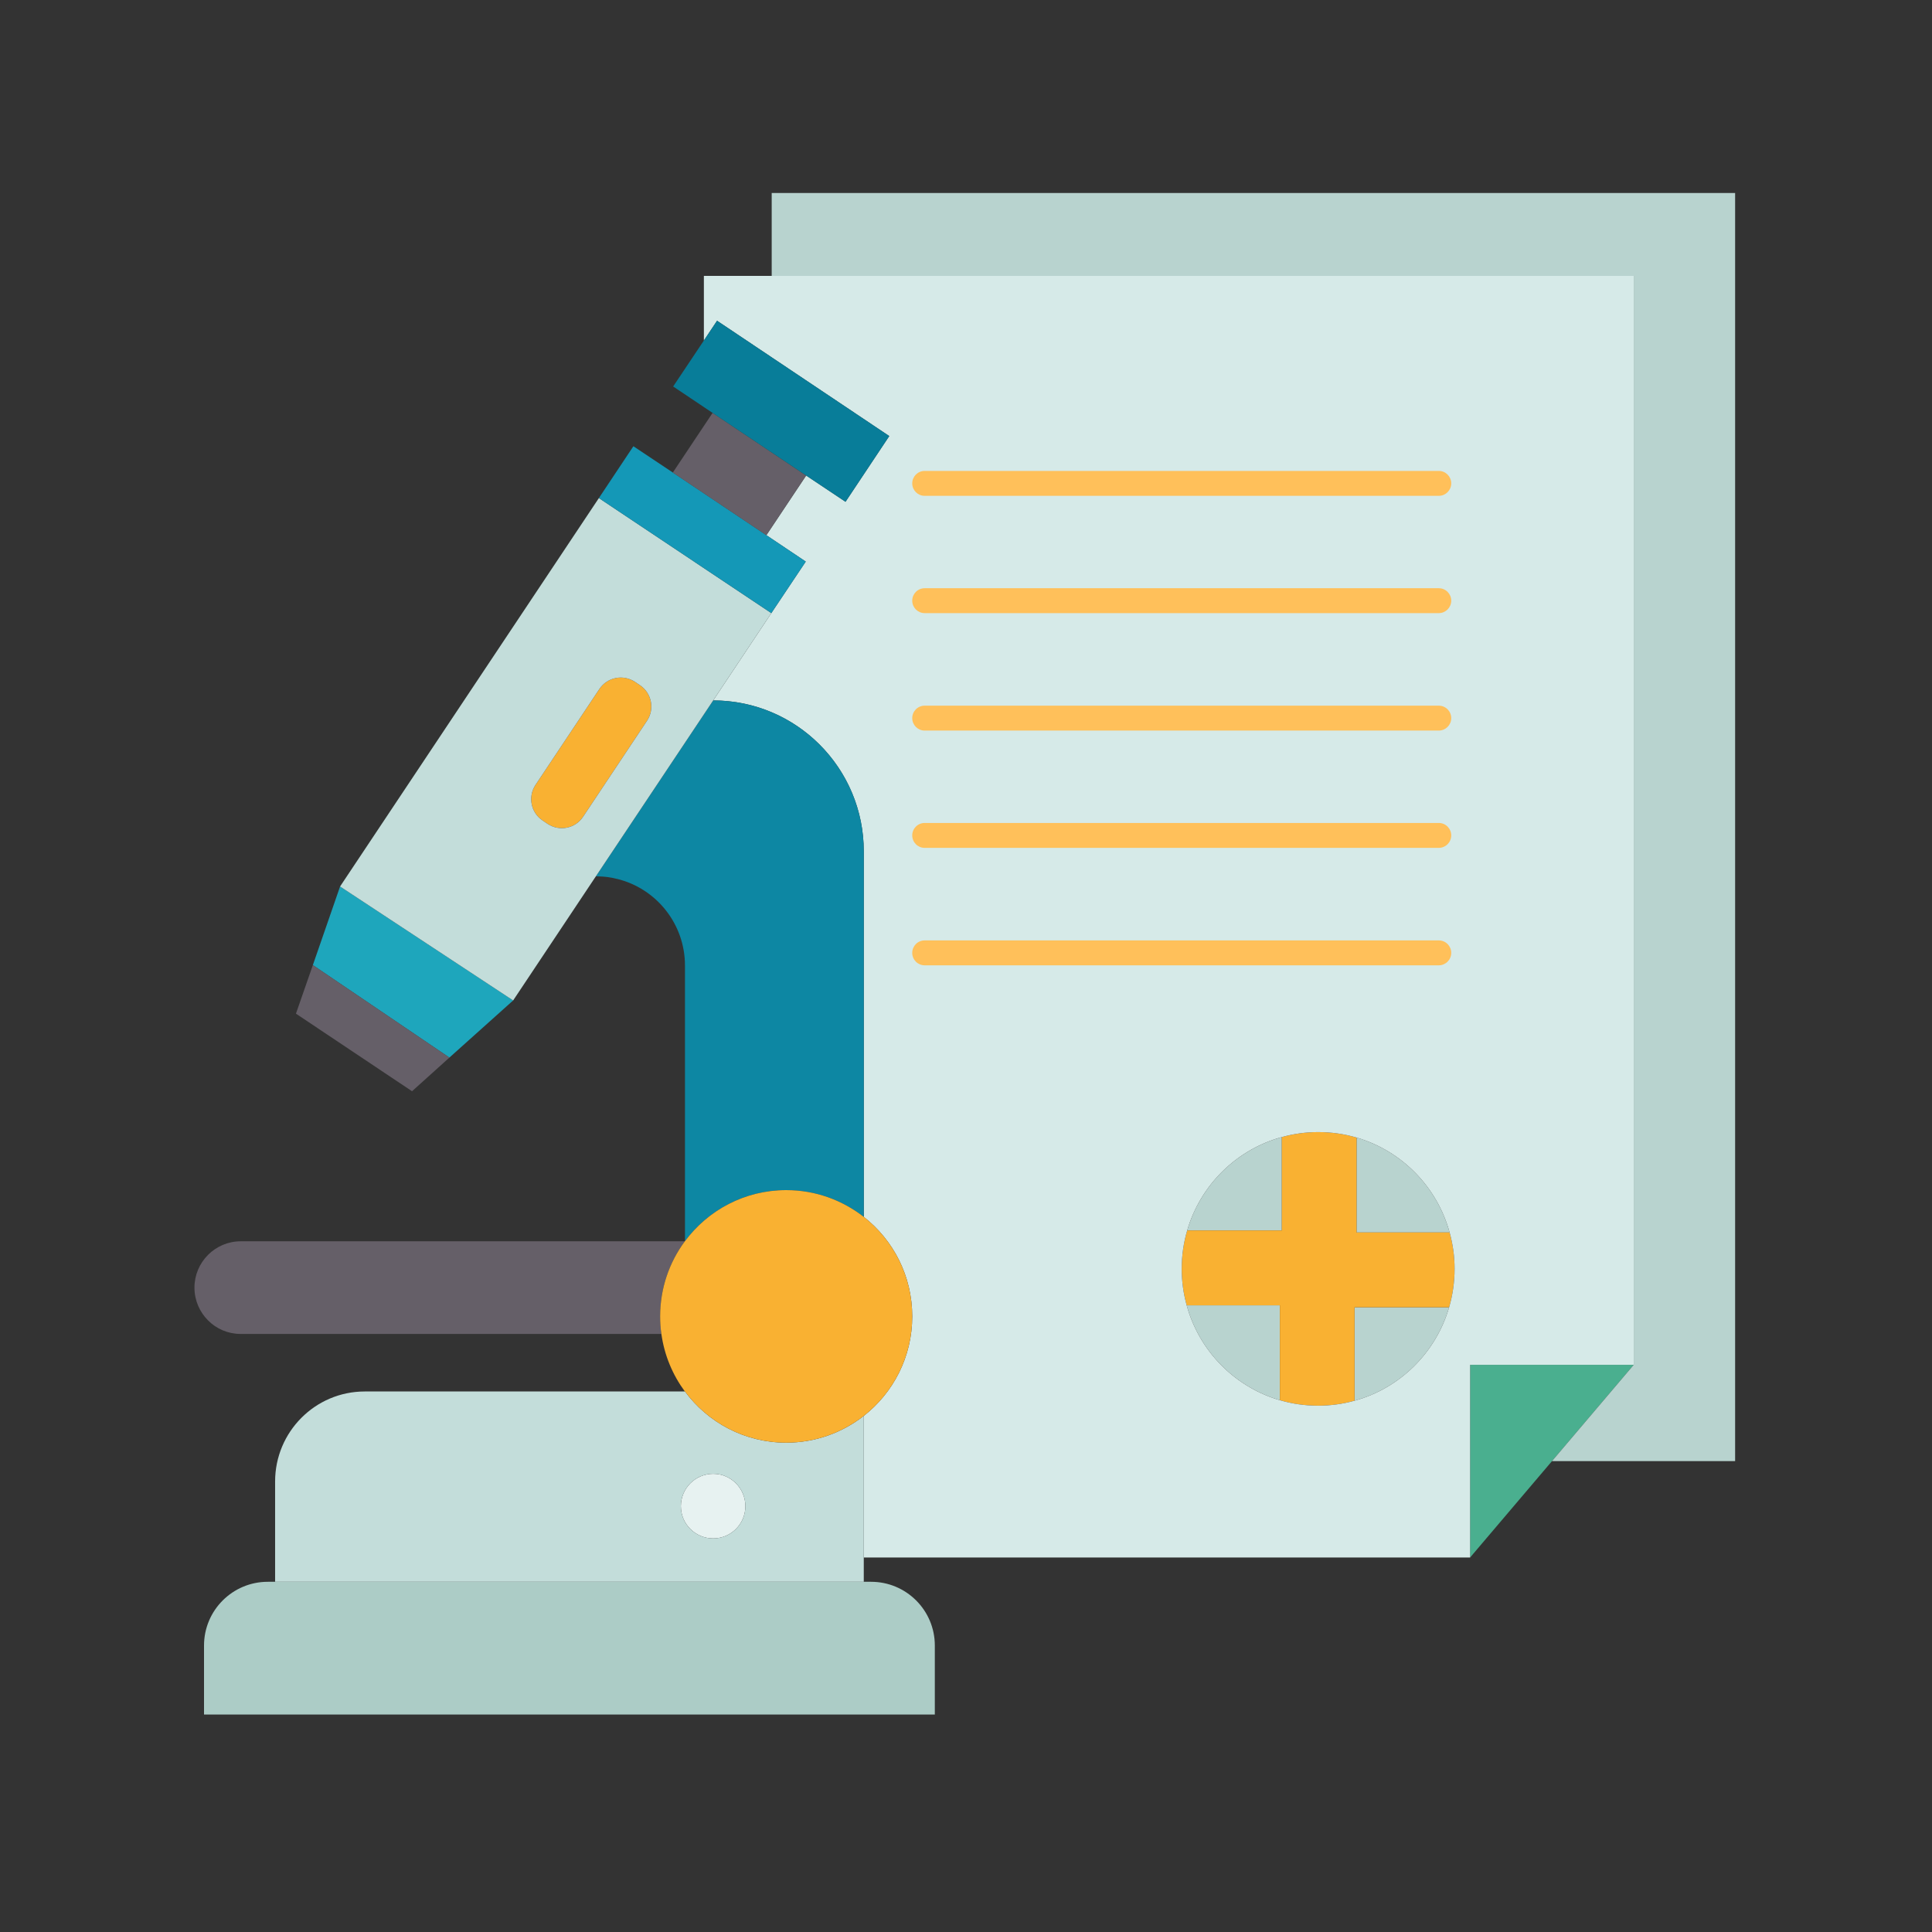 <svg xmlns="http://www.w3.org/2000/svg" xmlns:xlink="http://www.w3.org/1999/xlink" width="265" zoomAndPan="magnify" viewBox="0 0 198.75 198.75" height="265" preserveAspectRatio="xMidYMid meet" version="1.0"><rect x="0" y="0" width="198.75" height="198.75" fill="#333333" stroke="none"/><defs><clipPath id="e62e92e49a"><path d="M 79 19.852 L 178.648 19.852 L 178.648 151 L 79 151 Z M 79 19.852 " clip-rule="nonzero"/></clipPath><clipPath id="469c053693"><path d="M 20 162 L 97 162 L 97 176.402 L 20 176.402 Z M 20 162 " clip-rule="nonzero"/></clipPath></defs><path fill="#b8d3cf" d="M 149.125 126.785 L 139.551 126.785 L 139.551 117.023 C 144.203 118.383 147.844 122.098 149.125 126.785 Z M 149.125 126.785 " fill-opacity="1" fill-rule="nonzero"/><path fill="#b8d3cf" d="M 131.867 116.973 L 131.867 126.582 L 122.129 126.582 C 123.484 121.918 127.191 118.254 131.867 116.973 Z M 131.867 116.973 " fill-opacity="1" fill-rule="nonzero"/><path fill="#b8d3cf" d="M 131.664 134.281 L 131.664 144.043 C 127.012 142.684 123.355 138.969 122.078 134.281 Z M 131.664 134.281 " fill-opacity="1" fill-rule="nonzero"/><path fill="#b8d3cf" d="M 139.348 134.484 L 149.074 134.484 C 147.719 139.148 144.023 142.812 139.348 144.094 Z M 139.348 134.484 " fill-opacity="1" fill-rule="nonzero"/><path fill="#f9b132" d="M 149.125 126.785 C 149.457 127.977 149.637 129.23 149.637 130.527 C 149.637 131.898 149.441 133.23 149.074 134.484 L 139.348 134.484 L 139.348 144.094 C 138.156 144.426 136.906 144.605 135.602 144.605 C 134.234 144.605 132.918 144.414 131.664 144.043 L 131.664 134.281 L 122.078 134.281 C 121.746 133.09 121.566 131.832 121.566 130.527 C 121.566 129.156 121.758 127.836 122.129 126.582 L 131.867 126.582 L 131.867 116.973 C 133.059 116.641 134.309 116.461 135.602 116.461 C 136.969 116.461 138.297 116.652 139.551 117.023 L 139.551 126.785 Z M 149.125 126.785 " fill-opacity="1" fill-rule="nonzero"/><path fill="#4aaf8f" d="M 159.656 150.309 L 151.234 160.223 L 151.234 140.402 L 168.066 140.402 Z M 159.656 150.309 " fill-opacity="1" fill-rule="nonzero"/><g clip-path="url(#e62e92e49a)"><path fill="#b8d3cf" d="M 178.496 19.852 L 178.496 150.309 L 159.656 150.309 L 168.066 140.402 L 168.066 28.383 L 79.387 28.383 L 79.387 19.852 Z M 178.496 19.852 " fill-opacity="1" fill-rule="nonzero"/></g><path fill="#d6eae8" d="M 149.125 126.785 C 147.844 122.098 144.203 118.383 139.551 117.023 C 138.297 116.652 136.969 116.461 135.602 116.461 C 134.309 116.461 133.059 116.641 131.867 116.973 C 127.191 118.254 123.484 121.918 122.129 126.582 C 121.758 127.836 121.566 129.156 121.566 130.527 C 121.566 131.832 121.746 133.09 122.078 134.281 C 123.355 138.969 127.012 142.684 131.664 144.043 C 132.918 144.414 134.234 144.605 135.602 144.605 C 136.906 144.605 138.156 144.426 139.348 144.094 C 144.023 142.812 147.719 139.148 149.074 134.484 C 149.441 133.23 149.637 131.898 149.637 130.527 C 149.637 129.23 149.457 127.977 149.125 126.785 Z M 168.066 28.383 L 168.066 140.402 L 151.234 140.402 L 151.234 160.223 L 88.859 160.223 L 88.859 145.656 C 91.902 143.273 93.844 139.57 93.844 135.422 C 93.844 131.27 91.902 127.566 88.859 125.184 L 88.859 87.582 C 88.859 79 81.918 72.055 73.367 72.055 L 79.348 63.074 L 82.891 57.77 L 78.84 55.055 L 82.93 48.918 L 86.98 51.621 L 91.48 44.859 L 73.766 32.996 L 72.41 35.031 L 72.41 28.383 Z M 168.066 28.383 " fill-opacity="1" fill-rule="nonzero"/><g clip-path="url(#469c053693)"><path fill="#acccc6" d="M 96.168 169.281 L 96.168 176.379 L 20.988 176.379 L 20.988 169.281 C 20.988 165.656 23.93 162.723 27.547 162.723 L 89.613 162.723 C 93.23 162.723 96.168 165.656 96.168 169.281 Z M 96.168 169.281 " fill-opacity="1" fill-rule="nonzero"/></g><path fill="#e7f2f1" d="M 73.367 151.613 C 75.195 151.613 76.68 153.113 76.68 154.945 C 76.68 156.777 75.195 158.262 73.367 158.262 C 71.527 158.262 70.043 156.777 70.043 154.945 C 70.043 153.113 71.527 151.613 73.367 151.613 Z M 73.367 151.613 " fill-opacity="1" fill-rule="nonzero"/><path fill="#c3ddda" d="M 88.859 160.223 L 88.859 162.723 L 28.301 162.723 L 28.301 152.406 C 28.301 147.297 32.43 143.145 37.527 143.145 L 70.465 143.145 C 72.816 146.336 76.613 148.41 80.883 148.41 C 83.898 148.41 86.66 147.371 88.859 145.656 Z M 76.68 154.945 C 76.68 153.113 75.195 151.613 73.367 151.613 C 71.527 151.613 70.043 153.113 70.043 154.945 C 70.043 156.777 71.527 158.262 73.367 158.262 C 75.195 158.262 76.68 156.777 76.68 154.945 Z M 76.68 154.945 " fill-opacity="1" fill-rule="nonzero"/><path fill="#655f68" d="M 24.758 127.695 L 70.453 127.695 C 68.855 129.848 67.91 132.523 67.91 135.422 C 67.91 136.035 67.949 136.637 68.039 137.227 L 24.758 137.227 C 23.457 137.227 22.254 136.699 21.398 135.828 C 20.543 134.973 20.004 133.781 20.004 132.461 C 20.004 129.836 22.141 127.695 24.758 127.695 Z M 24.758 127.695 " fill-opacity="1" fill-rule="nonzero"/><path fill="#0d87a3" d="M 88.859 87.582 L 88.859 125.184 C 86.66 123.469 83.898 122.43 80.883 122.43 C 76.613 122.43 72.832 124.492 70.465 127.684 L 70.465 99.332 C 70.465 95.012 67.488 91.387 63.477 90.414 C 63.461 90.414 63.461 90.414 63.449 90.414 C 62.836 90.246 62.211 90.172 61.559 90.156 C 61.48 90.145 61.391 90.145 61.301 90.145 L 61.328 90.105 L 73.367 72.055 C 73.777 72.055 74.199 72.07 74.594 72.105 C 82.57 72.734 88.859 79.41 88.859 87.582 Z M 88.859 87.582 " fill-opacity="1" fill-rule="nonzero"/><path fill="#f9b132" d="M 68.039 137.227 C 67.949 136.637 67.91 136.035 67.91 135.422 C 67.91 132.523 68.855 129.848 70.453 127.695 L 70.465 127.695 L 70.465 127.684 C 72.832 124.492 76.613 122.43 80.883 122.43 C 83.898 122.43 86.66 123.469 88.859 125.184 C 91.902 127.566 93.844 131.27 93.844 135.422 C 93.844 139.57 91.902 143.273 88.859 145.656 C 86.66 147.371 83.898 148.41 80.883 148.41 C 76.613 148.41 72.816 146.336 70.465 143.145 L 70.453 143.145 C 69.199 141.441 68.344 139.43 68.039 137.227 Z M 68.039 137.227 " fill-opacity="1" fill-rule="nonzero"/><path fill="#f9b132" d="M 65.84 70.492 C 67.039 71.301 67.371 72.941 66.555 74.156 L 59.984 84.02 C 59.18 85.238 57.543 85.559 56.328 84.75 L 55.82 84.406 C 54.605 83.598 54.285 81.957 55.09 80.742 L 61.66 70.879 C 62.477 69.66 64.113 69.34 65.328 70.148 Z M 65.84 70.492 " fill-opacity="1" fill-rule="nonzero"/><path fill="#1ea6bc" d="M 52.789 102.918 L 46.23 108.797 L 32.184 99.281 L 34.984 91.195 Z M 52.789 102.918 " fill-opacity="1" fill-rule="nonzero"/><path fill="#655f68" d="M 46.23 108.797 L 42.387 112.258 L 30.445 104.277 L 32.184 99.281 Z M 46.23 108.797 " fill-opacity="1" fill-rule="nonzero"/><path fill="#c3ddda" d="M 79.348 63.074 L 73.367 72.055 L 61.301 90.145 L 52.789 102.918 L 34.984 91.195 L 61.609 51.238 Z M 66.555 74.156 C 67.371 72.941 67.039 71.301 65.84 70.492 L 65.328 70.148 C 64.113 69.34 62.477 69.66 61.66 70.879 L 55.09 80.742 C 54.285 81.957 54.605 83.598 55.82 84.406 L 56.328 84.75 C 57.543 85.559 59.18 85.238 59.984 84.02 Z M 66.555 74.156 " fill-opacity="1" fill-rule="nonzero"/><path fill="#1498b7" d="M 82.891 57.77 L 79.348 63.074 L 61.609 51.238 L 65.16 45.906 L 69.215 48.609 L 78.84 55.055 Z M 82.891 57.77 " fill-opacity="1" fill-rule="nonzero"/><path fill="#655f68" d="M 69.215 48.613 L 73.305 42.477 L 82.93 48.922 L 78.84 55.059 Z M 69.215 48.613 " fill-opacity="1" fill-rule="nonzero"/><path fill="#087d99" d="M 72.41 35.031 L 73.766 32.996 L 91.48 44.859 L 86.98 51.621 L 82.93 48.918 L 73.305 42.477 L 69.25 39.758 Z M 72.41 35.031 " fill-opacity="1" fill-rule="nonzero"/><path fill="#ffc05a" d="M 148.012 51.008 L 95.121 51.008 C 94.414 51.008 93.844 50.434 93.844 49.727 C 93.844 49.02 94.414 48.445 95.121 48.445 L 148.012 48.445 C 148.719 48.445 149.293 49.02 149.293 49.727 C 149.293 50.434 148.719 51.008 148.012 51.008 Z M 148.012 51.008 " fill-opacity="1" fill-rule="nonzero"/><path fill="#ffc05a" d="M 148.012 63.074 L 95.121 63.074 C 94.414 63.074 93.844 62.5 93.844 61.793 C 93.844 61.086 94.414 60.512 95.121 60.512 L 148.012 60.512 C 148.719 60.512 149.293 61.086 149.293 61.793 C 149.293 62.5 148.719 63.074 148.012 63.074 Z M 148.012 63.074 " fill-opacity="1" fill-rule="nonzero"/><path fill="#ffc05a" d="M 148.012 75.156 L 95.121 75.156 C 94.414 75.156 93.844 74.582 93.844 73.875 C 93.844 73.168 94.414 72.594 95.121 72.594 L 148.012 72.594 C 148.719 72.594 149.293 73.168 149.293 73.875 C 149.293 74.582 148.719 75.156 148.012 75.156 Z M 148.012 75.156 " fill-opacity="1" fill-rule="nonzero"/><path fill="#ffc05a" d="M 148.012 87.223 L 95.121 87.223 C 94.414 87.223 93.844 86.648 93.844 85.941 C 93.844 85.234 94.414 84.66 95.121 84.66 L 148.012 84.66 C 148.719 84.66 149.293 85.234 149.293 85.941 C 149.293 86.648 148.719 87.223 148.012 87.223 Z M 148.012 87.223 " fill-opacity="1" fill-rule="nonzero"/><path fill="#ffc05a" d="M 148.012 99.305 L 95.121 99.305 C 94.414 99.305 93.844 98.73 93.844 98.023 C 93.844 97.316 94.414 96.742 95.121 96.742 L 148.012 96.742 C 148.719 96.742 149.293 97.316 149.293 98.023 C 149.293 98.73 148.719 99.305 148.012 99.305 Z M 148.012 99.305 " fill-opacity="1" fill-rule="nonzero"/></svg>